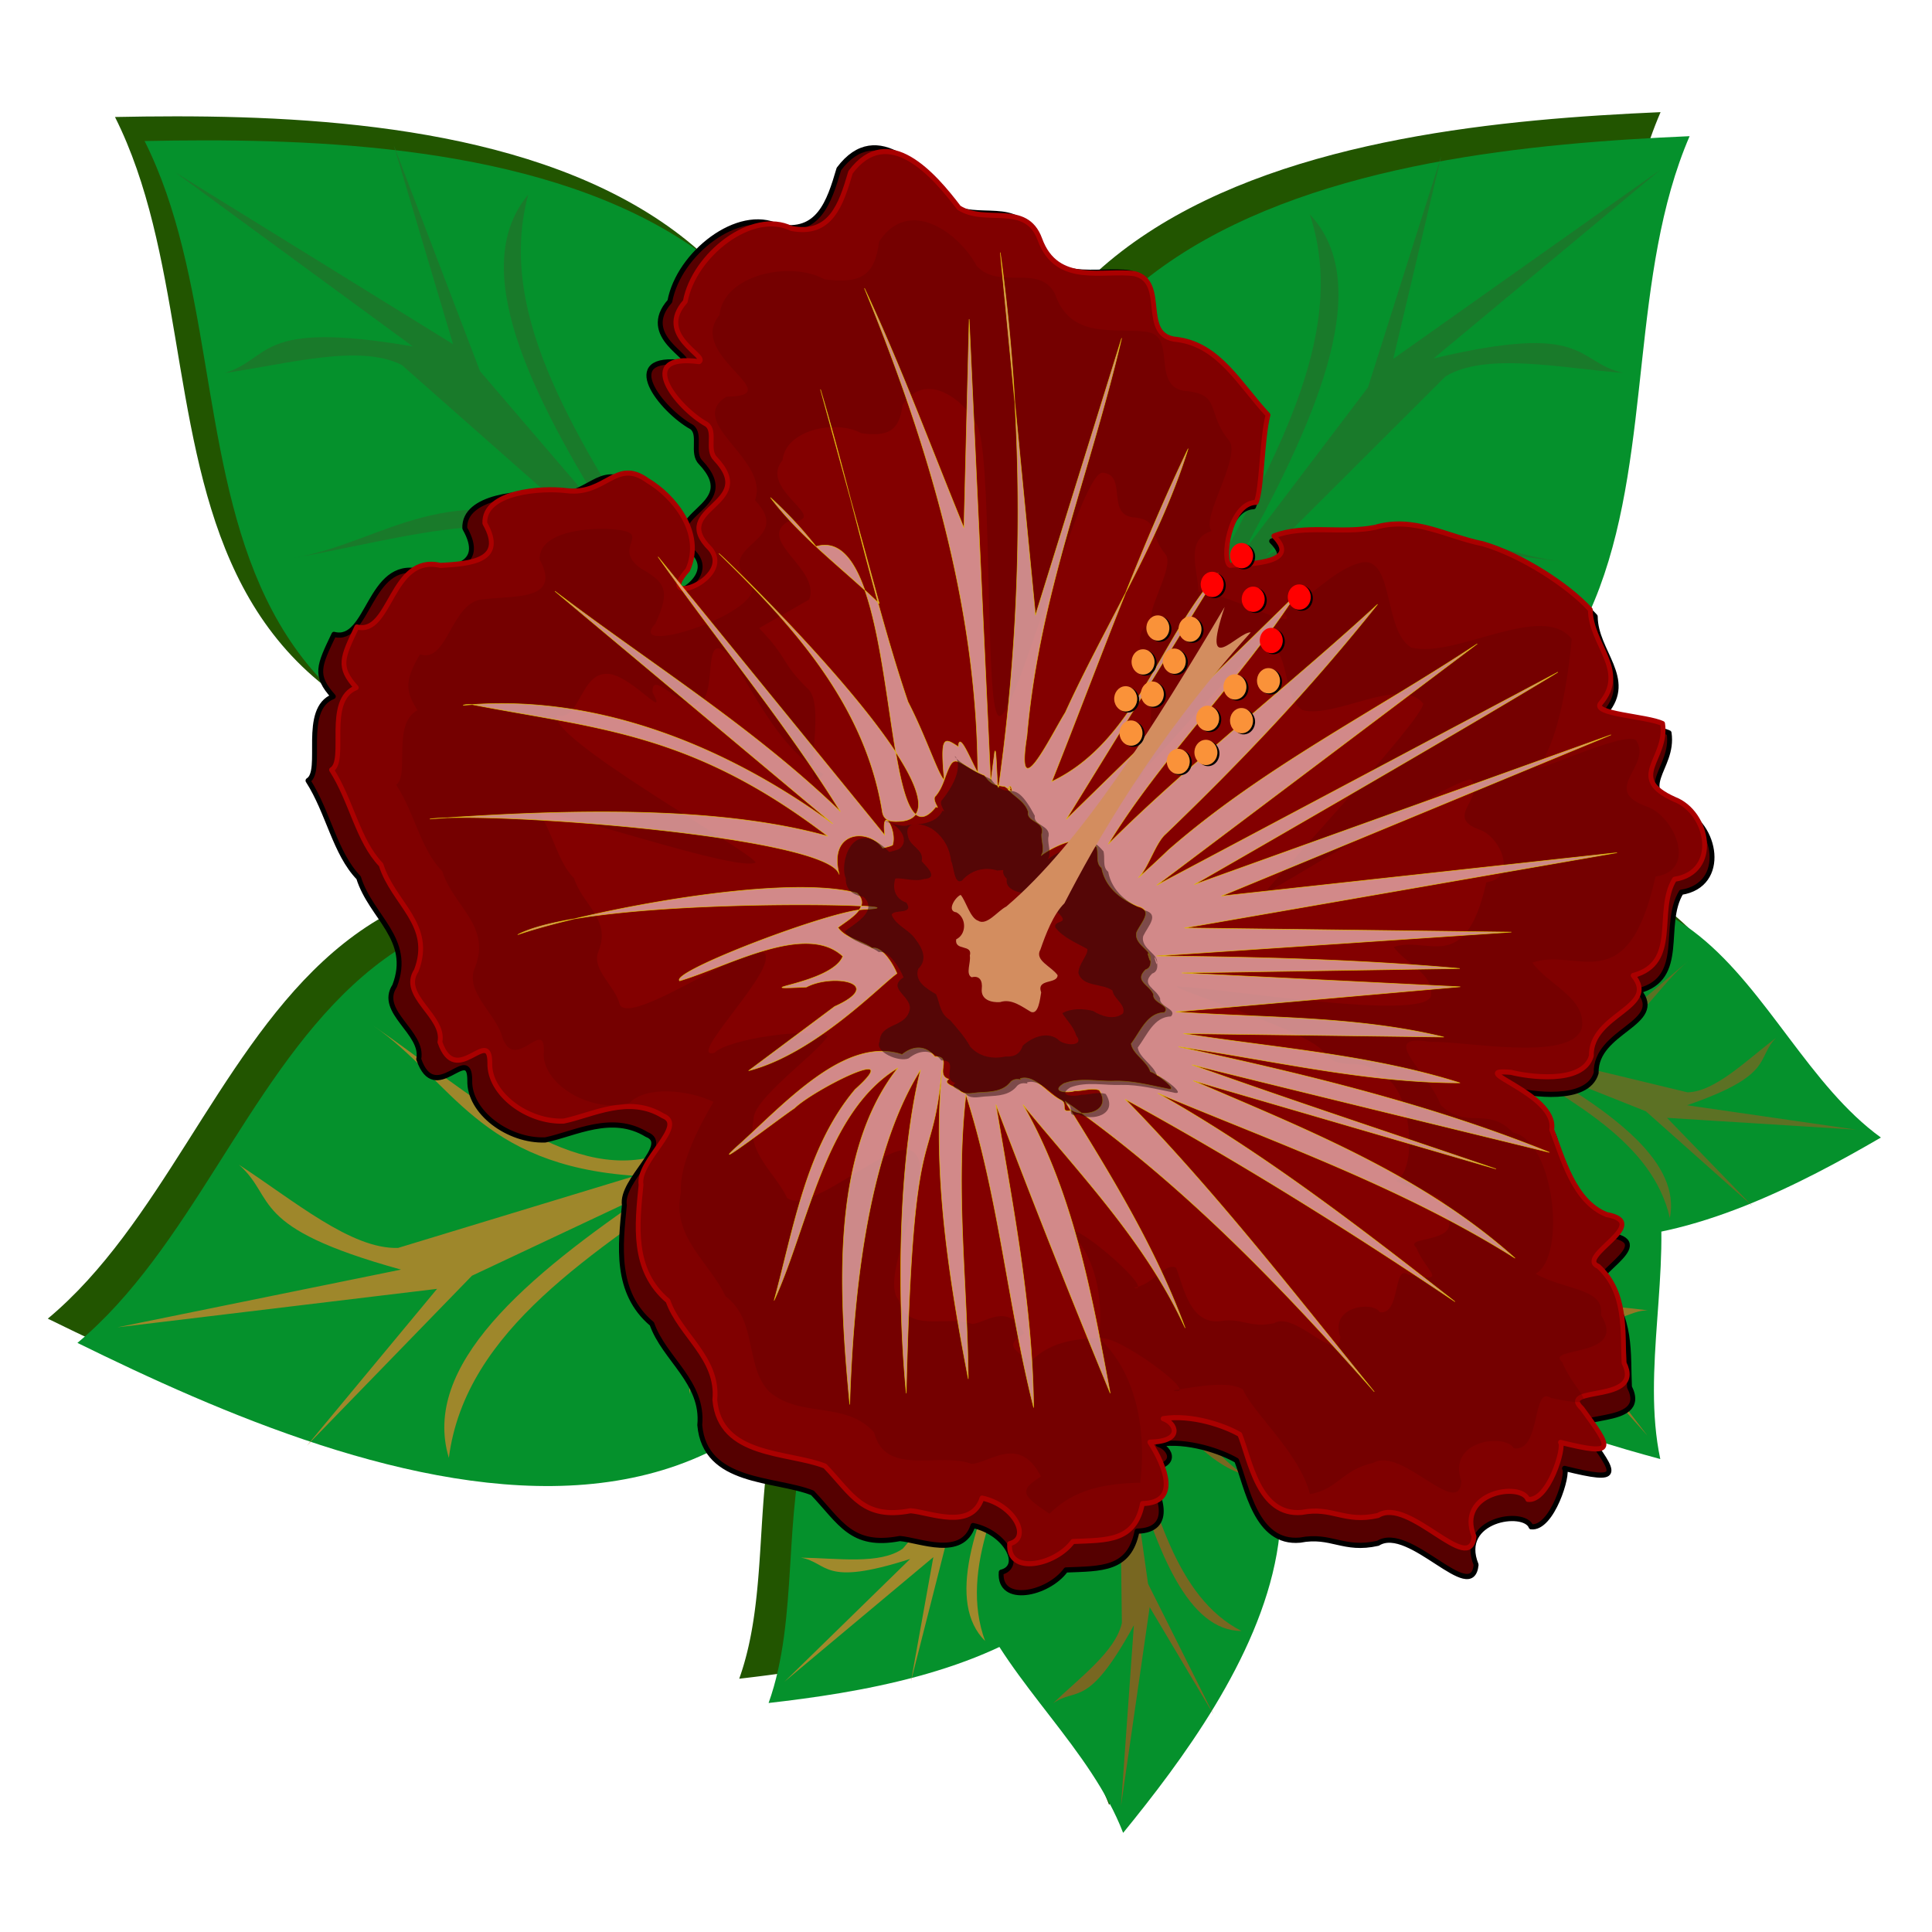 <?xml version="1.0"?>
<svg xmlns="http://www.w3.org/2000/svg" width="300" height="300" viewBox="0 0 300 300">
  <defs>
    <filter id="h" x="-.012" width="1.024" y="-.012" height="1.024" color-interpolation-filters="sRGB">
      <feGaussianBlur stdDeviation=".188"/>
    </filter>
    <filter id="g" x="-.025" width="1.05" y="-.023" height="1.046" color-interpolation-filters="sRGB">
      <feGaussianBlur stdDeviation=".56"/>
    </filter>
    <filter id="j" x="-.012" width="1.025" y="-.012" height="1.024" color-interpolation-filters="sRGB">
      <feGaussianBlur stdDeviation=".315"/>
    </filter>
    <filter id="e" x="-.012" width="1.023" y="-.012" height="1.025" color-interpolation-filters="sRGB">
      <feGaussianBlur stdDeviation=".954"/>
    </filter>
    <filter id="c" x="-.024" width="1.047" y="-.024" height="1.049" color-interpolation-filters="sRGB">
      <feGaussianBlur stdDeviation="2.099"/>
    </filter>
    <filter id="d" x="-.036" width="1.071" y="-.036" height="1.073" color-interpolation-filters="sRGB">
      <feGaussianBlur stdDeviation="2.367"/>
    </filter>
    <filter id="f" x="-.038" width="1.075" y="-.034" height="1.069" color-interpolation-filters="sRGB">
      <feGaussianBlur stdDeviation=".84"/>
    </filter>
    <filter id="a" x="-.011" width="1.023" y="-.013" height="1.026" color-interpolation-filters="sRGB">
      <feGaussianBlur stdDeviation="1.42"/>
    </filter>
    <filter id="b" x="-.024" width="1.047" y="-.024" height="1.049" color-interpolation-filters="sRGB">
      <feGaussianBlur stdDeviation="2.259"/>
    </filter>
    <filter id="i" x="-.025" width="1.05" y="-.023" height="1.046" color-interpolation-filters="sRGB">
      <feGaussianBlur stdDeviation=".349"/>
    </filter>
  </defs>
  <g transform="matrix(.93 0 0 .985 185.363 -771.286)" fill="#250" filter="url(#a)">
    <path d="M-19.05 977.164c-.51.036-.996.082-1.495.123l-.146-.069-.078.086c-65.968 5.442-45.022 43.78-55.12 70.367 12.193-1.316 28.02-3.625 40.79-9.88 6.707 10.032 16.486 18.807 20.96 29.755 19.339-22.39 50.236-63.434-4.503-89.375-.138-.337-.266-.667-.409-1.007zM59.598 920.132c-9.323.135-21.087 3.84-36.66 13.118a110.1 110.1 0 00.81 3.472c-26.088 49.914 21.25 65.36 49.301 72.496-2.559-11.37.326-23.96.18-35.87 13.256-2.577 26.538-9.248 36.67-14.805-17.405-11.871-24.526-38.784-50.301-38.41z" fill-rule="evenodd"/>
    <path d="M-48.216 940.311c-105.61-53.438-105.74 21.193-143.117 50.598 47.082 21.848 131.421 54.548 143.117-50.598zM-26.085 911.256c118.358-.887 84.28-67.283 104.03-110.546-51.86 2.151-141.807 11.726-104.03 110.546zM-69.579 905.516c-118.193 6.285-88.2-62.053-110.536-104.04 51.895-.995 142.258 3.113 110.536 104.04z" fill-rule="evenodd"/>
  </g>
  <g fill-rule="evenodd">
    <path d="M168.308 195.621c-43.148 49.29-3.997 62.826 6.092 88.987 18.2-22.33 47.421-63.492-6.092-88.987z" fill="#05912c"/>
    <path d="M170.877 197.295c7.401 12.716 14.764 26.92 22.37 31.734-9.333-3.086-15.339-15.079-21.234-27.366l3.207 19.031c4.07 13.136 7.299 27.35 17.562 32.567-8.247-.027-13.104-12.102-17.251-26.699l2.736 19.367 10.113 20.207-9.86-16.581-4.451 30.874 1.997-28.063c-7.205 13.155-8.84 9.522-12.544 12.123 4.25-4.089 9.697-8.059 10.68-12.471l-.3-24.144c-4.604 14.284-12.248 14.356-18.67 20.134 7.757-7.045 17.619-13.479 17.513-22.813l-2.166-20.837c-.677 21.525-10.453 19.225-16.006 27.982 5.793-8.874 13.403-14.337 15.771-29.642z" fill="#786721"/>
    <path d="M172.188 194.981c-63.28 4.837-43.373 43.04-52.841 69.46 27.683-3.166 75.548-12.13 52.84-69.46z" fill="#05912c"/>
    <path d="M172.989 198.062c-2.777 14.648-6.54 30.356-4.079 39.375-4.836-9.004-1.505-22.114 2.097-35.36l-9.909 16.232c-5.482 12.547-12.274 25.272-8.129 36.507-6.012-5.983-1.788-18.322 4.578-31.992l-10.469 16.136-5.617 22.086 3.467-19.252-23.132 19.353 19.528-19.072c-13.737 4.408-12.594.57-16.976-.207 5.74.085 12.278 1.12 15.838-1.395l15.325-17.868c-12.562 7.114-18.197 1.64-26.613 1.22 10.208.459 21.56 2.885 27.493-4.015l11.832-16.8c-14.354 15.247-20.02 6.497-29.718 8.884 9.949-2.298 19.03-.79 30.616-10.267z" fill="#a0892c"/>
    <path d="M214.75 149.89c62.002 14.255 37.204 49.097 43.059 76.67-26.984-7.276-73.176-23.31-43.06-76.67z" fill="#05912c"/>
    <path d="M213.546 152.82c.798 14.917 2.43 31.03-1.207 39.59 5.987-8.19 4.436-21.667 2.635-35.319l7.647 17.552c3.756 13.241 8.784 26.855 3.185 37.357 6.748-5.023 4.21-17.87-.27-32.356l8.214 17.54 2.619 22.705-.869-19.577 20.323 22.62-16.792-21.803c13.012 6.419 12.392 2.447 16.834 2.334-5.695-.774-12.304-.728-15.494-3.75l-12.792-19.982c11.49 8.922 17.797 4.346 26.185 5.19-10.167-1.074-21.729-.369-26.683-8.088l-9.476-18.402c12.18 17.242 18.954 9.427 28.237 13.24-9.543-3.762-18.734-3.628-28.941-14.743z" fill="#927826"/>
    <g>
      <path d="M211.222 151.718c54.506-34.409 58.81 8.993 80.843 24.918-24.411 14.19-68.505 35.867-80.843-24.918z" fill="#05912c"/>
      <path d="M212.229 154.73c10.187 10.329 21.755 20.928 24.608 29.817-.897-10.317-10.708-19.048-20.815-27.727l16.892 7.303c11.271 6.965 23.713 13.282 26.38 25.008 1.7-8.552-8.427-16.11-21.03-23.46l17.3 6.885 16.532 14.705-13.24-13.684 29.422 1.842-26.314-3.798c13.646-4.716 10.635-7.17 13.81-10.465-4.662 3.551-9.464 8.364-13.742 8.46l-22.217-5.358c14.144-1.785 15.809-9.69 22.484-15.139-8.124 6.567-16.123 15.441-24.714 13.38l-18.776-6.601c20.005 3.798 19.927-6.813 29.168-10.737-9.4 4.149-16.032 10.893-30.65 10.147z" fill="#5c7124"/>
    </g>
    <g>
      <path d="M145.073 158.675c-98.181-52.646-98.301 20.878-133.05 49.847 43.771 21.524 122.177 53.739 133.05-49.847z" fill="#05912c"/>
      <path d="M143.863 163.847c-15.576 18.39-33.45 37.37-36.818 52.618-.187-17.464 15.015-33.126 30.727-48.728l-27.452 13.946c-17.972 12.829-38.037 24.681-40.623 44.693-4.299-14.239 11.633-27.956 31.8-41.563l-28.213 13.281-25.618 26.38 20.2-24.34-49.617 5.97 44.02-8.961c-23.935-6.614-19.232-11.042-25.164-16.281 8.498 5.526 17.442 13.166 24.716 12.912l36.811-11.192c-24.294-1.627-28.428-14.781-40.656-23.308 14.872 10.27 29.913 24.437 44.15 20.13l30.765-12.95c-33.315 8.348-34.939-9.533-51.27-15.242 16.637 6.072 29.007 16.785 53.689 14.104z" fill="#9e872b"/>
    </g>
    <g>
      <path d="M165.648 130.05c110.03-.873 78.35-66.284 96.712-108.905-48.212 2.119-131.832 11.551-96.712 108.905z" fill="#05912c"/>
      <path d="M164.487 124.865c5.895-23.908 13.576-49.457 9.977-64.646 7.717 15.432.975 36.735-6.245 58.232l18.372-25.725c10.428-20.13 23.14-40.406 16.786-59.45 9.977 10.57 1.746 30.497-10.297 52.384l19.336-25.503 11.367-35.886-7.432 31.442 41.522-29.396-35.254 29.337c24.133-5.741 21.868.477 29.406 2.255-9.943-.787-21.197-3.235-27.552.523l-27.882 27.82c22.298-10.349 31.66-.664 46.215.978-17.658-1.907-37.153-7.198-47.946 3.544l-21.748 26.447c26.004-23.595 35.178-8.49 52.162-11.344-17.412 2.68-33.04-.836-53.82 13.53z" fill="#197a2a"/>
    </g>
    <g>
      <path d="M125.213 124.396C15.334 130.588 43.218 63.263 22.453 21.899c48.244-.98 132.25 3.067 102.76 102.497z" fill="#05912c"/>
      <path d="M126.076 119.146c-7.251-23.486-16.379-48.495-13.655-63.888-6.82 15.9 1.127 36.73 9.563 57.724l-19.81-24.498C90.616 69.062 76.769 49.638 82.022 30.222c-9.354 11.19 0 30.553 13.273 51.626L74.536 57.633l-13.398-35.09 9.216 30.907-43.126-26.676 36.866 27.02c-24.418-4.182-21.8 1.88-29.223 4.138 9.88-1.424 20.972-4.59 27.531-1.247l29.42 25.98c-22.847-8.899-31.638 1.37-46.073 3.943 17.517-3.038 36.674-9.57 48.06.458l23.22 25.003c-27.305-21.883-35.598-6.216-52.715-7.974 17.534 1.557 32.932-2.956 54.495 10.05z" fill="#197a2a"/>
    </g>
  </g>
  <path transform="matrix(.951 0 0 1.008 184.165 -779.12)" d="M-79.26 844.154c7.318 7.322-7.886 7.626-.871 14.186 4.16 4.773-9.642 9.489-3.765 3.329 2.804-5.838-2.391-11.7-6.682-14.082-5.288-3.637-6.96 2.316-13.483 1.592-4.291-.52-13.924.165-13.702 5.138 3.597 5.991-2.454 6.36-7.395 6.647-8.323-1.855-8.262 11.13-13.973 9.697-2.456 4.848-3.228 6.3-.1 9.564-5.266 1.944-1.52 11.509-4.133 12.96 3.34 4.906 4.377 11.152 8.265 14.962 2.025 6.13 8.832 9.407 5.882 16.666-2.784 4.002 4.807 7.176 3.934 11.278 2.691 7.397 8.353-2.623 8.332 3.294-.141 4.866 6.283 9.378 12.334 9.155 4.846-.95 10.847-4.147 16.57-.832 4.116 1.508-4.302 7.015-3.66 10.882-.65 6.205-1.608 13.446 4.5 18.29 2.01 5.4 8.475 8.97 7.811 15.582.833 9.1 12.273 8.154 18.398 10.447 4.569 4.527 6.355 8.465 14.278 7.035 3.213.242 10.16 3.142 11.93-2.001 5.427 1.062 8.247 6.335 4.612 7.19-.42 5.006 7.65 3.424 10.56-.348 5.786-.232 10.363.03 11.617-5.978 6.27-.127 3.827-5.895 1.235-9.679 5.792-.131 4.292-3.09 2.222-3.708 4.782-.726 10.357 1.14 12.805 2.496 1.714 4.02 3.107 12.908 10.356 12.273 5.13-.94 7.047 1.696 12.721.486 5.124-3.054 15.336 9.683 16.03 3.312-3.014-7.025 7.869-8.596 8.97-5.856 3.479.392 6.192-8.265 5.461-8.988 9.56 2.238 8.49 1.006 3.603-5.332-4.23-3.718 10.492-.669 7.006-7.204-.257-4.98.476-11.101-4.275-15.198-3.91-1.523 9.276-6.815 1.357-8.176-5.509-2.084-7.333-9.017-9.146-13.378 1.022-5.693-14.88-9.65-6.778-9.032 2.483.62 11.984 2.038 13.403-2.594-.177-6.616 11.423-7.596 6.981-12.676 7.838-1.953 3.641-10.135 6.906-15.164 7.596-1.13 5.755-10.519-.008-12.603-8.089-3.44-1.073-6.276-1.972-11.94-2.562-1.163-11.994-1.498-10.34-3.2 4.629-5.179-1.678-9.256-1.717-14.733-3.647-3.825-11.542-8.649-17.956-10.399-6.11-1.153-11.47-4.385-17.999-2.581-5.602 1.068-11.706-.53-16.885 1.362 4.472 4.239-3.566 4.346-7.335 4.624-1.406-.587-.226-9.791 4.386-9.932.96-2.05.946-10.032 1.974-13.772-4.725-4.77-8.106-11.002-15.135-11.886-6.46-.448-1.517-9.06-7.114-10.368-5.078-.716-12.996 1.98-15.838-5.426-2.32-5.974-9.006-2.26-13.508-4.96-4.123-5.118-11.786-13.547-18.096-5.598-1.613 5.198-3.344 10.032-9.873 8.862-6.541-3.051-16.289 4.159-17.724 11.513-5.078 5.386 3.924 8.658 2.314 9.481-10.978-1.38-3.712 7.293 1.265 9.892 1.578 1.137-.069 4.021 1.446 5.429z" fill="#500" fill-rule="evenodd" stroke="#000" stroke-width=".8" stroke-linecap="round" stroke-linejoin="round" filter="url(#b)"/>
  <path d="M16.622 860.489c6.705 7.887-8.474 6.968-2.01 14.07 3.763 5.092-10.373 8.683-4.02 3.015 3.264-5.593-1.443-11.854-5.528-14.573-4.98-4.05-7.125 1.75-13.568.503-4.235-.864-13.892-.955-14.07 4.02 3.103 6.26-2.957 6.14-7.906 6.03-8.147-2.518-9.13 10.43-14.707 8.543-2.838 4.634-3.725 6.02-.87 9.524-5.405 1.515-2.439 11.35-5.16 12.586 2.934 5.159 3.466 11.469 7.035 15.578 1.525 6.273 8.047 10.087 4.522 17.086-3.096 3.765 4.215 7.538 3.016 11.558 2.087 7.589 8.536-1.944 8.04 3.953-.532 4.839 5.508 9.852 11.558 10.117 4.906-.558 11.144-3.262 16.582.502 3.982 1.834-4.852 6.647-4.522 10.553-1.147 6.133-2.684 13.273 3.015 18.593 1.568 5.543 7.726 9.622 6.533 16.159.098 9.138 11.577 9.115 17.498 11.893 4.19 4.88 5.654 8.948 13.666 8.16 3.184.5 9.875 3.949 12.052-1.036 5.325 1.495 7.712 6.978 4.02 7.538-.82 4.956 7.35 4.028 10.553.502 5.786.234 10.327.863 12.06-5.025 6.26.378 4.289-5.568 2.01-9.548 5.783.335 4.526-2.735 2.512-3.517 4.826-.34 10.232 1.97 12.563 3.517 1.385 4.145 2.06 13.116 9.336 13.066 5.19-.525 6.888 2.257 12.64 1.507 5.354-2.632 14.509 10.885 15.713 4.59-2.44-7.244 8.534-7.935 9.412-5.115 3.436.67 6.836-7.74 6.166-8.52 9.348 3 8.382 1.685 4.02-5.025-3.918-4.046 10.511.176 7.562-6.618.144-4.985 1.367-11.027-3.04-15.493-3.775-1.832 9.794-6.047 2.01-8.04-5.323-2.52-6.584-9.577-8.04-14.07 1.476-5.592-14.057-10.815-6.03-9.548 2.425.818 11.78 2.995 13.568-1.507.355-6.609 11.996-6.654 7.978-12.075 7.97-1.316 4.444-9.81 8.102-14.559 7.663-.515 6.582-10.022 1.005-12.562-7.786-4.08-.565-6.343-1.005-12.06-2.46-1.366-11.835-2.458-10.05-4.02 5.03-4.791-.928-9.363-.526-14.825-3.328-4.105-10.81-9.549-17.062-11.809-5.997-1.64-11.08-5.293-17.733-4.02-5.67.614-11.626-1.47-16.94 0 4.116 4.585-3.904 4.045-7.683 4.02-1.354-.699.561-9.778 5.17-9.548 1.121-1.966 1.75-9.923 3.075-13.568-4.327-5.134-7.196-11.618-14.13-13.065-6.403-.965-.784-9.153-6.258-10.906-5.004-1.122-13.113.929-15.35-6.682-1.833-6.142-8.796-2.976-13.066-6.03-3.698-5.433-10.658-14.45-17.587-7.035-2.026 5.051-4.14 9.73-10.553 8.04-6.276-3.567-16.571 2.836-18.593 10.05-5.495 4.96 3.216 8.946 1.544 9.637-10.832-2.257-4.286 6.97.466 9.961 1.481 1.26-.392 4.003 1.005 5.528z" fill="maroon" fill-rule="evenodd" stroke="#a00" stroke-width=".8" stroke-linecap="round" stroke-linejoin="round" transform="matrix(.927 -.079 .075 .982 31.146 -772.437)"/>
  <path d="M22.683 867.532c6.26 7.194-7.912 6.355-1.877 12.833 3.513 4.644-22.205 10.374-16.274 5.205 3.048-5.101 2.09-6.393-1.724-8.872-4.65-3.695 2.434-5.278-3.584-6.416-3.953-.783-12.974-.874-13.137 3.667 3.231 6.827-4.757 5.29-9.853 5.5-5.41-.194-6.75 9.681-11.26 7.79-3.153 4.184-2.724 5.83-1.145 8.76-4.447 1.774-2.085 10.24-4.486 11.407 2.74 4.704 3.24 10.458 6.569 14.207 1.424 5.721 7.513 9.2 4.222 15.583-2.118 3.673 3.103 7.68 3.712 11.471 1.792 5.699 7.671-3.3 6.61 3.195-.228 4.772 7.186 9.77 13.607 8.708 3.054-2.584 10.066-1.297 14.075.916-2.612 3.47-6.575 9.462-6.568 13.75-2.198 6.84 3.787 11.255 6.099 16.957 5.064 4.214 2.254 11.251 6.082 15.6 4.988 4.63 12.562 2.376 16.908 7.774 1.27 7.162 10.567 3.89 15.835 6.248 2.956.112 8.32-4.045 11.377 2.918-4.092 1.934-3.187 2.844.939 5.958 4.446-3.576 9.684-4.001 15.483-3.666 1.303-5.8 1.75-16.078-4.861-23.144 2.507-.918 16.678 10.801 11.514 9.092 4.645-.367 9.384-.742 11.645.761 1.282 3.792 8.516 10.577 9.824 17.364 4.844-.439 5.503-3.352 10.953-4.073 4.867-2.246 13.53 10.122 14.411 4.06-1.954-6.714 8.012-6.915 9.121-4.467 4.582 1.025 3.782-9.77 6.835-7.401 9.346 2.615 4.14-.03 2.342-5.483-2.89-2.743 11.05.306 7.038-6.875.996-4.227-5.703-4.342-10.36-7.366 5.38-2.202 4.882-20.673-1.986-22.489-3.938-4.61-7.722-.917-11.702-5.337-1.202-4.797-9.962-12.223-.895-10.016 5.488.246 23.309 5.17 25.412-.165 1.143-4.632-4.979-7.134-7.403-10.917 7.64-1.895 15.317 7.52 21.59-11.88 7.141-.343 3.921-9.237-.57-11.107-7.712-3.276 1.592-6.35-.949-10.552-1.815-1.838-19.875 4.867-16.312 2.515 3.97-4.274 6.279-15.778 6.9-19.298-4.456-6.312-19.603 1.571-26.818-.798-4.413-2.974-1.749-14.29-7-14.042-4.86.52-9.377 5.273-13.988 6.628 3.967 4.416-10.198-4.237-13.756-4.19.388-2.836-1.81-8.412 3.02-9.379-1.768-2.031 5.721-10.959 4.107-13.88-3.667-4.82-.527-7.567-7-8.511-5.377-1.457-.27-8.866-5.57-9.797-5.186-1.067-12.6.245-14.604-7.161-2.257-5.04-9.272-1.254-12.691-5.462-2.597-5.582-10.512-11.8-15.929-5.08-1.13 5.453-3.835 6.35-9.586 5.157-5.392-3.41-16.74-2.066-17.894 4.224-6.171 5.868 10.866 13.674.11 12.914-7.227 3.546 6.484 10.419 3.442 16.662z" opacity=".5" fill="#500" fill-rule="evenodd" filter="url(#c)" transform="matrix(.927 -.079 .075 .982 31.146 -772.437)"/>
  <path d="M21.742 887.674c4.707 5.409 3.011 5.546 7.55 10.417 2.641 3.492-3.128 17.273 1.332 13.386-8.717-5.628-12.253-18.887-15.121-20.752-3.497-2.778-1.242 8.833-5.767 7.977-2.972-.588-6.426-5.777-6.55-2.363 2.43 5.133-3.832-3.702-7.664-3.545-4.067-.146-5.075 7.279-8.466 5.858-2.371 3.145 29.954 23.584 31.14 25.787-3.342 1.334-33.569-11.502-35.374-10.625 2.06 3.537 2.436 7.864 4.94 10.683 1.07 4.301 5.648 6.917 3.174 11.716-1.593 2.762 2.333 5.774 2.79 8.626 1.348 4.284 25.738-10.162 24.94-5.279-.172 3.588-14.566 15.026-9.739 14.228 2.297-1.943 16.018-2.767 19.032-1.103-1.964 2.608-13.392 8.906-13.387 12.13-1.653 5.143 2.847 8.463 4.586 12.75 3.807 3.169 18.848-8.693 21.726-5.424 3.75 3.481-7.708 18.94-4.44 22.999.954 5.385 7.945 2.925 11.906 4.697 2.222.084 6.256-3.04 8.554 2.195-3.077 1.454-2.396 2.138.706 4.48 3.343-2.69 7.282-3.01 11.642-2.757.98-4.361 1.316-12.09-3.655-17.402 1.885-.69 13.969 11.265 10.086 9.98 3.493-.276 5.627-3.701 7.327-2.572.964 2.852 1.472 9.06 6.618 8.96 3.642-.33 4.906 1.576 9.004 1.034 3.659-1.69 10.172 7.61 10.836 3.052-1.47-5.047 6.023-5.199 6.858-3.358 3.445.77 2.843-7.346 5.139-5.565 7.026 1.966 3.113-.021 1.76-4.123-2.173-2.062 8.31.23 5.292-5.169.75-3.178-4.288-3.265-7.79-5.538 4.046-1.656 3.671-15.544-1.492-16.91-2.961-3.465-5.807-.689-8.8-4.012-.903-3.607-29.507-14.055-22.69-12.396 4.127.185 39.544 8.752 41.125 4.741.86-3.483-3.744-5.364-5.566-8.209 5.744-1.424 11.517 5.654 16.233-8.932 5.37-.258 2.948-6.945-.428-8.351-5.8-2.463 1.196-4.775-.714-7.934-1.365-1.382-38.497 16.716-35.819 14.947 2.985-3.213 28.275-24.92 28.742-27.566-3.35-4.746-14.74 1.181-20.164-.6-3.318-2.236-1.315-10.745-5.264-10.559-3.653.392-20.618 18.046-24.086 19.065 2.983 3.32 5.901-17.267 3.226-17.23.292-2.134-1.361-6.326 2.27-7.053-1.329-1.528 4.302-8.24 3.09-10.436-2.759-3.624-.397-5.69-5.264-6.4-4.043-1.095-.203-6.666-4.189-7.366-3.898-.802-19.201 41.915-20.709 36.346-1.696-3.79 2.757-42.673.187-45.837-1.953-4.197-7.904-8.872-11.977-3.819-.85 4.1-2.884 4.774-7.207 3.877-4.055-2.564-12.588-1.554-13.455 3.176-4.64 4.412 8.17 10.282.082 9.71-5.433 2.666 4.876 7.833 2.589 12.528z" opacity=".5" fill="#a00" fill-rule="evenodd" filter="url(#d)" transform="matrix(.927 -.079 .075 .982 31.146 -772.437)"/>
  <path d="M66.652 831.928l.516 23.63c.158-7.879-.006-15.763-.516-23.63zm.516 23.63c-.406 20.208-2.974 40.37-7.542 60.06.291.076.615.142.997.228.254.221.423.333.558.404.033-.068.064-.119.094-.164l-.002-.004c.013-.084.041-.114.072-.119.443-.46.545 1.454.041.363a.592.592 0 01-.205-.076c-.02.041-.036.049-.056.1 1.008 1.225 2.685 2.132 3.074 3.797-.462 1.587 2.775 1.683 1.95 3.654-.171 1.1.383 2.55-.353 3.369.802-.559 4.553-2.27 6.729-1.826 1.17-.964 2.47 1.146 2.63 1.275-.01-.054-.014-.111-.03-.164.065.165.062.19.03.164.238 1.115-.412 2.506.544 3.297.349 3.143 2.865 5.22 5.527 6.533 2.565.847.436 2.494-.504 4.02-.71 1.883 2.323 3.011 1.932 4.412.077.644-.044 1.428-.926 1.62-2.103 1.648.453 2.347 1.006 4.019-.344 1.288 2.814 1.927 1.564 2.964-2.835-.16-4.145 2.556-5.914 4.454.108 1.618 2.471 2.993 2.842 4.642.904.247 5.128 3.829 2.315 2.834-2.717-.734-5.479-1.648-8.346-1.828-2.836-.109-5.75-1.068-8.559-.285-2.392 1.176.608 1.543 1.762 1.289 1.345.135 2.846-.293 4.074.21 1.491 2.682-1.014 3.75-3.22 3.382 17.04 13.835 31.53 30.517 45.14 47.664-12.17-16.706-24.005-33.72-37.69-49.246 17.986 11.218 35.335 23.431 52.262 36.181-14.945-12.994-30.022-25.978-46.734-36.683 19.434 9.538 39.533 18.094 57.287 30.654-14.494-14.383-33.261-23.082-51.256-32.162l49.211 17.896c-16.408-6.792-32.898-13.388-49.21-20.408 19.422 6.216 38.87 12.35 58.308 18.518-19.317-9.21-39.812-15.58-60.319-21.533 15.391 3.354 30.555 8.142 46.327 9.427-14.591-5.65-30.148-7.933-45.323-11.437l43.217 4.02c-14.34-4.507-29.436-5.357-44.22-7.538l47.58-.137-46.075-5.894 46.233 3.016c-16.65-2.773-33.45-4.508-50.252-6.03l59.297 1.004-54.272-5.025 72.865-6.03-66.332 1.508 66.834-20.101-71.195 17.924s45.164-19.97 63.154-28.477l-69.4 28.074 56.336-33.601c-18.036 9.324-37.348 16.613-54.045 28.287a144.548 144.548 0 01-5.252 3.875c1.715-1.352 3.257-5.217 5.036-6.461 13.798-10.63 25.92-20.915 38.18-33.238-14.969 11.05-33.286 22.411-47.812 34.027 9.69-12.684 24.184-24.152 34.244-36.54l-40.921 32.087 28.359-36.61c-10.61 9.623-15.921 25.371-30.3 30.489 4.958-9.514 9.702-19.15 14.677-28.66-3.913 5.97-7.958 11.87-11.565 18.003-2.84 3.644-9.583 14.646-6.688 3.187 3.902-22.326 13.645-39.865 20.81-61.21L67.904 889.32l-.737-33.761zm16.023 31.464c4.576-6.984 8.968-14.07 12.219-21.776-4.364 7.097-8.36 14.4-12.219 21.776zm-13.94 81.16c-.861-.7-1.724-1.4-2.6-2.084.279.505.55 1.017.827 1.523.067-.009.104-.002.18-.015.46.29 1.016.48 1.593.576zm-1.773-.56c-1.958.262-.22-1.23-1.637-1.852-2.032-1.181-3.943-4.322-6.353-3.842.377.502-.65-.333-1.639.38-1.369 1.437-3.33 1.318-5.15 1.278-1.172-.075-2.503.277-3.383-.504-.441-.708-2.996-1.336-1.758-2.01-2.307-.909 1.028-3.555-2.021-3.748-1.449-1.992-3.565-1.957-5.424-.757-9.161-3.702-19.943 5.984-28.365 12.052-6.345 4.506 7.387-3.824 9.798-5.074 3.354-2.629 19.676-8.847 10.301-2.111-8.893 8.508-11.96 20.936-16.146 32.043 6.569-11.078 10.827-28.941 23.53-34.847-12.544 12.81-12.606 35.47-12.276 52.192 1.837-15.836 5.793-38.613 16.01-51.548-4.937 14.347-6.799 35.559-6.464 50.543 4.803-45.193 6.944-33.457 10.051-50.252-2.92 16.145-1.49 32.655.451 48.824 1.07-14.87.21-29.94 3.229-44.623 4.173 16.386 4.255 33.426 7.287 50.008 1.128-16.057-.913-32.088-2.418-48.05a1648.499 1648.499 0 0015.342 46.821c-1.803-15.79-3.595-32.048-10.826-46.447 8.768 11.871 18.684 23.272 24.12 37.185-3.782-12.566-9.973-24.197-16.259-35.662zm-27.191-23.848c-.373-1.177-2.004-4.534-3.786-4.309-1.72-1.366-4.32-1.9-5.433-3.701 1.806-1.115 5.897-2.737 3.6-5.164-12.402-4.193-45.473-.736-56.967 1.986 13.101-5.205 71.637 1.02 58.116.686-5.523-.371-33.418 7.223-31.774 8.742 8.233-1.616 21.754-7.586 27.458-1.668-2.196 4.255-17.721 3.94-6.455 4.346 4.617-1.858 13.39.454 4.448 3.437l-15.102 8.924c11.287-1.788 23.234-11.846 25.895-13.28zm-8.352-16.366c-1.294-7.039 5.5-6.898 7.582-3.521.562-.115 1.144-.15 1.686-.354.985-2.33-1.413-6.708-1.184-1.656L5.85 875.143c8.916 14.207 18.992 27.69 27.076 42.414-13.441-14.398-29.676-25.727-44.664-38.395l43.215 40.201c-16.478-13.42-36.912-23.226-58.455-23.527 20.474 5.47 36.174 7.275 57.494 25.438-18.14-6.392-43.791-7.751-65.97-8.03 10.064-.439 65.97 8.03 67.39 14.164zm-58.914-31.572c-.669-.094-1.194-.111-1.498-.012.5-.003 1 .005 1.498.012zm66.891 22.36c.182 1.654 1.688 1.682 3.02 1.72 14.198-.257-24.701-42.422-26.909-44.488 11.34 12.19 22.397 25.691 23.89 42.768zm9-.108c.788.672-.747-1.198.091-1.705.741-.722 1.21-1.539 1.618-2.389-.956-.9-2.455-6.97-5.037-12.75-4.142-15.158-7.066-34.918-10.59-50.222l7.058 34.402c-3.151-3.35-6.577-6.498-9.799-9.814 14.923-2.942 5.95 53.28 16.659 42.478zM32.253 875.61a65.823 65.823 0 00-6.941-8.276c2.025 2.99 4.422 5.683 6.941 8.276zm18.368 38.384c-.105-6.97.444-6.765 2.768-5.018.361-2.587 1.91 2.381 2.905 4.315-3.865-2.363-3.693-3.448-5.673.703zm5.673-.703c.357.183.713.368 1.077.522.349.54.653.896.957 1.158l2.295-72.994-3.518 32.664c-4.436-12.995-8.396-26.164-13.498-38.922 8.478 24.832 14.689 51.223 12.687 77.572zm2.034 1.68l1.007-4.534c.53-2.08-.194 7.272.291 5.18-.503-.132-.903-.305-1.298-.646zm24.326 29.91c-.109-.902-.618-1.521-.082.22.04-.074.061-.147.082-.22zm-21.268-28.555c.24.015.075-.383-.04-.363-.022.022-.048.09-.071.123.044.116.074.16.111.24z" opacity=".8" fill="#ffd5d5" fill-rule="evenodd" stroke="#ff0" stroke-width=".1" stroke-linecap="round" stroke-linejoin="round" filter="url(#e)" transform="matrix(.927 -.079 .075 .982 31.146 -772.437)"/>
  <g opacity=".5" filter="url(#f)" fill-rule="evenodd" transform="matrix(.927 -.079 .075 .982 31.146 -772.437)">
    <path d="M40.56 924.584c-5.835-6.487-8.495 1.365-7.582 3.522-.25 2.317 1.767 2.913 2.733 3.191 2.298 2.427-1.794 4.05-3.6 5.164 1.114 1.802 3.713 2.335 5.434 3.701 1.782-.225 3.412 3.132 3.785 4.31-3.1 1.564 1.439 3.172.57 5.307-1.032 2.7-5 1.491-5.36 4.454-1.008 1.56 2.954 3.543 4.617 3.03 1.86-1.2 3.975-1.233 5.423.76 3.05.192-.287 2.838 2.02 3.747-1.237.674 1.318 1.302 1.76 2.01.879.781 2.211.427 3.382.503 1.82.04 3.78.158 5.15-1.278.988-.713 2.017.123 1.64-.379 2.41-.48 4.32 2.66 6.352 3.841 1.465.644-.48 2.237 1.817 1.836 2.216 1.4 6.695.578 4.814-2.804-1.228-.504-2.728-.077-4.073-.211-1.154.254-4.155-.114-1.762-1.29 2.81-.783 5.723.176 8.559.285 2.867.18 5.628 1.095 8.344 1.83 2.813.994-1.41-2.588-2.314-2.835-.371-1.65-2.734-3.025-2.841-4.643 1.768-1.898 3.078-4.612 5.913-4.452 1.25-1.038-1.908-1.677-1.565-2.966-.552-1.671-3.108-2.37-1.005-4.02 2.115-.459-.075-4.385.843-1.398.808-1.506-2.595-2.651-1.848-4.632.94-1.526 3.068-3.173.503-4.02-2.663-1.312-5.179-3.39-5.528-6.533-1.002-.83-.226-2.324-.573-3.462.404 1.012-1.203-2.262-2.6-1.111-2.176-.445-5.927 1.267-6.728 1.826.736-.819.181-2.268.354-3.369.823-1.97-2.414-2.067-1.952-3.655-3.23-7.03-4.037-2.113-6.827-6.333-11.602-6.21-.601-5.333-8.369 2.571-.838.507.698 2.377-.09 1.705-1.103 1.896-3.82 1.902-5.98 1.828-.788.471-5.33-1.527-3.178-.766 1.64.702 3.496 3.159 1.449 4.384-.542.203-1.124.238-1.687.352z" fill="#280b0b" filter="url(#g)"/>
    <path d="M58.282 928.94c-2.08-.84-4.456-.352-5.975 1.1-1.377.658-1.168-2.297-1.573-3.224-.067-1.858-.814-3.598-2.337-4.946-1.33-1.259-5.111-2.36-4.522.46.124 1.677 2.56 2.27 1.958 4.133.659.835 2.722 2.9.184 2.824-1.636.375-3.422-.5-4.793-.452-.64 1.584-.297 3.16 1.545 3.942 1.165 2.043-2.178.794-2.615 1.695.555 1.775 2.743 2.587 3.658 4.165 1.047 1.522 1.803 3.342.07 4.708-.82 1.9 1.142 3.199 2.655 4.208.53 1.444.351 3.128 2.013 4.26 1.099 1.445 2.237 2.813 3.002 4.435 1.336 1.67 3.473 2.295 5.728 2.023 1.637.212 2.496-.305 3.045-1.485 1.623-1.17 4.141-1.97 5.908-.53.756 1.094 4.519 1.619 3.086-.364-.262-1.36-1.475-2.644-2.01-3.66 1.497-.683 3.574-.468 5.154.055 1.328.943 3.332 1.762 4.933.794.684-1.314-1.405-2.46-1.448-3.741-1.597-1.313-4.928-.942-5.45-3.18.065-1.376 1.909-2.803 1.784-3.683-1.758-1.138-3.893-2.107-5.052-3.827-.232-1.163 2.206-.364 1.043-1.818-1.308-1.47-2.512-3.52-4.872-3.847-1.647-.156-4.11-.87-3.631-2.628-.372-.392-.654-.901-.462-1.416" fill="maroon" filter="url(#h)"/>
  </g>
  <path d="M190.167 94.242c-10.83 18.255-22.299 36.696-33.924 46.534-1.283.623-3.022 3.051-4.366 2.189-1.24-.41-1.895-3.088-2.704-4.007-.817.314-2.264 2.516-.658 2.712 1.592.865 1.59 3.407-.04 4.188-.284 1.87 2.622.691 2.117 2.548.193 1.045-.705 2.853.288 3.345 1.245-.318 1.708.555 1.57 1.78-.176 1.744 1.53 2.168 2.833 2.078 1.769-.587 3.327.658 4.801 1.518 1.174.467 1.41-2.013 1.59-3.017-.8-2.22 2.529-1.231 2.55-2.683-.93-1.36-3.654-2.29-2.663-3.992.793-2.307 1.995-5.478 3.72-7.172 4.694-9.084 13.462-24.862 28.931-42.066-1.943-.154-7.885 7.525-4.045-3.955z" fill="#d38d5f" fill-rule="evenodd"/>
  <g filter="url(#i)" transform="matrix(.927 -.079 .075 .982 31.146 -772.437)">
    <g transform="matrix(.551 0 0 .551 171.024 422.486)" filter="url(#j)">
      <ellipse cx="-161.247" cy="873.676" rx="3.483" ry="3.618"/>
      <ellipse cx="-155.145" cy="863.571" rx="3.483" ry="3.618"/>
      <ellipse cx="-145.694" cy="864.122" rx="3.483" ry="3.618"/>
      <ellipse cx="-149.895" cy="854.263" rx="3.483" ry="3.618"/>
      <ellipse cx="-140.214" cy="855.375" rx="3.483" ry="3.618"/>
      <ellipse cx="-138.253" cy="890.904" rx="3.483" ry="3.618"/>
      <ellipse cx="-136.934" cy="881.227" rx="3.483" ry="3.618"/>
      <ellipse cx="-126.762" cy="882.713" rx="3.483" ry="3.618"/>
      <ellipse cx="-127.974" cy="872.932" rx="3.483" ry="3.618"/>
      <ellipse cx="-117.696" cy="871.987" rx="3.483" ry="3.618"/>
      <ellipse cx="-132.475" cy="843.154" rx="3.483" ry="3.618"/>
      <ellipse cx="-120.435" cy="848.386" rx="3.483" ry="3.618"/>
      <ellipse cx="-115.931" cy="860.582" rx="3.483" ry="3.618"/>
      <ellipse cx="-146.815" cy="892.807" rx="3.483" ry="3.618"/>
      <ellipse cx="-160.428" cy="883.566" rx="3.483" ry="3.618"/>
      <ellipse cx="-153.091" cy="872.972" rx="3.483" ry="3.618"/>
      <ellipse cx="-106.469" cy="848.871" rx="3.483" ry="3.618"/>
      <ellipse cx="-122.939" cy="835.665" rx="3.483" ry="3.618"/>
    </g>
    <g transform="matrix(.551 0 0 .551 170.696 422.29)">
      <ellipse ry="3.618" rx="3.483" cy="873.676" cx="-161.247" fill="#fa9239"/>
      <ellipse ry="3.618" rx="3.483" cy="863.571" cx="-155.145" fill="#fa9239"/>
      <ellipse ry="3.618" rx="3.483" cy="864.122" cx="-145.694" fill="#fa9239"/>
      <ellipse ry="3.618" rx="3.483" cy="854.263" cx="-149.895" fill="#fa9239"/>
      <ellipse ry="3.618" rx="3.483" cy="855.375" cx="-140.214" fill="#fa9239"/>
      <ellipse ry="3.618" rx="3.483" cy="890.904" cx="-138.253" fill="#fa9239"/>
      <ellipse ry="3.618" rx="3.483" cy="881.227" cx="-136.934" fill="#fa9239"/>
      <ellipse ry="3.618" rx="3.483" cy="882.713" cx="-126.762" fill="#fa9239"/>
      <ellipse ry="3.618" rx="3.483" cy="872.932" cx="-127.974" fill="#fa9239"/>
      <ellipse ry="3.618" rx="3.483" cy="871.987" cx="-117.696" fill="#fa9239"/>
      <ellipse ry="3.618" rx="3.483" cy="843.154" cx="-132.475" fill="red"/>
      <ellipse ry="3.618" rx="3.483" cy="848.386" cx="-120.435" fill="red"/>
      <ellipse ry="3.618" rx="3.483" cy="860.582" cx="-115.931" fill="red"/>
      <ellipse ry="3.618" rx="3.483" cy="892.807" cx="-146.815" fill="#fa9239"/>
      <ellipse ry="3.618" rx="3.483" cy="883.566" cx="-160.428" fill="#fa9239"/>
      <ellipse ry="3.618" rx="3.483" cy="872.972" cx="-153.091" fill="#fa9239"/>
      <ellipse ry="3.618" rx="3.483" cy="848.871" cx="-106.469" fill="red"/>
      <ellipse ry="3.618" rx="3.483" cy="835.665" cx="-122.939" fill="red"/>
    </g>
  </g>
</svg>
